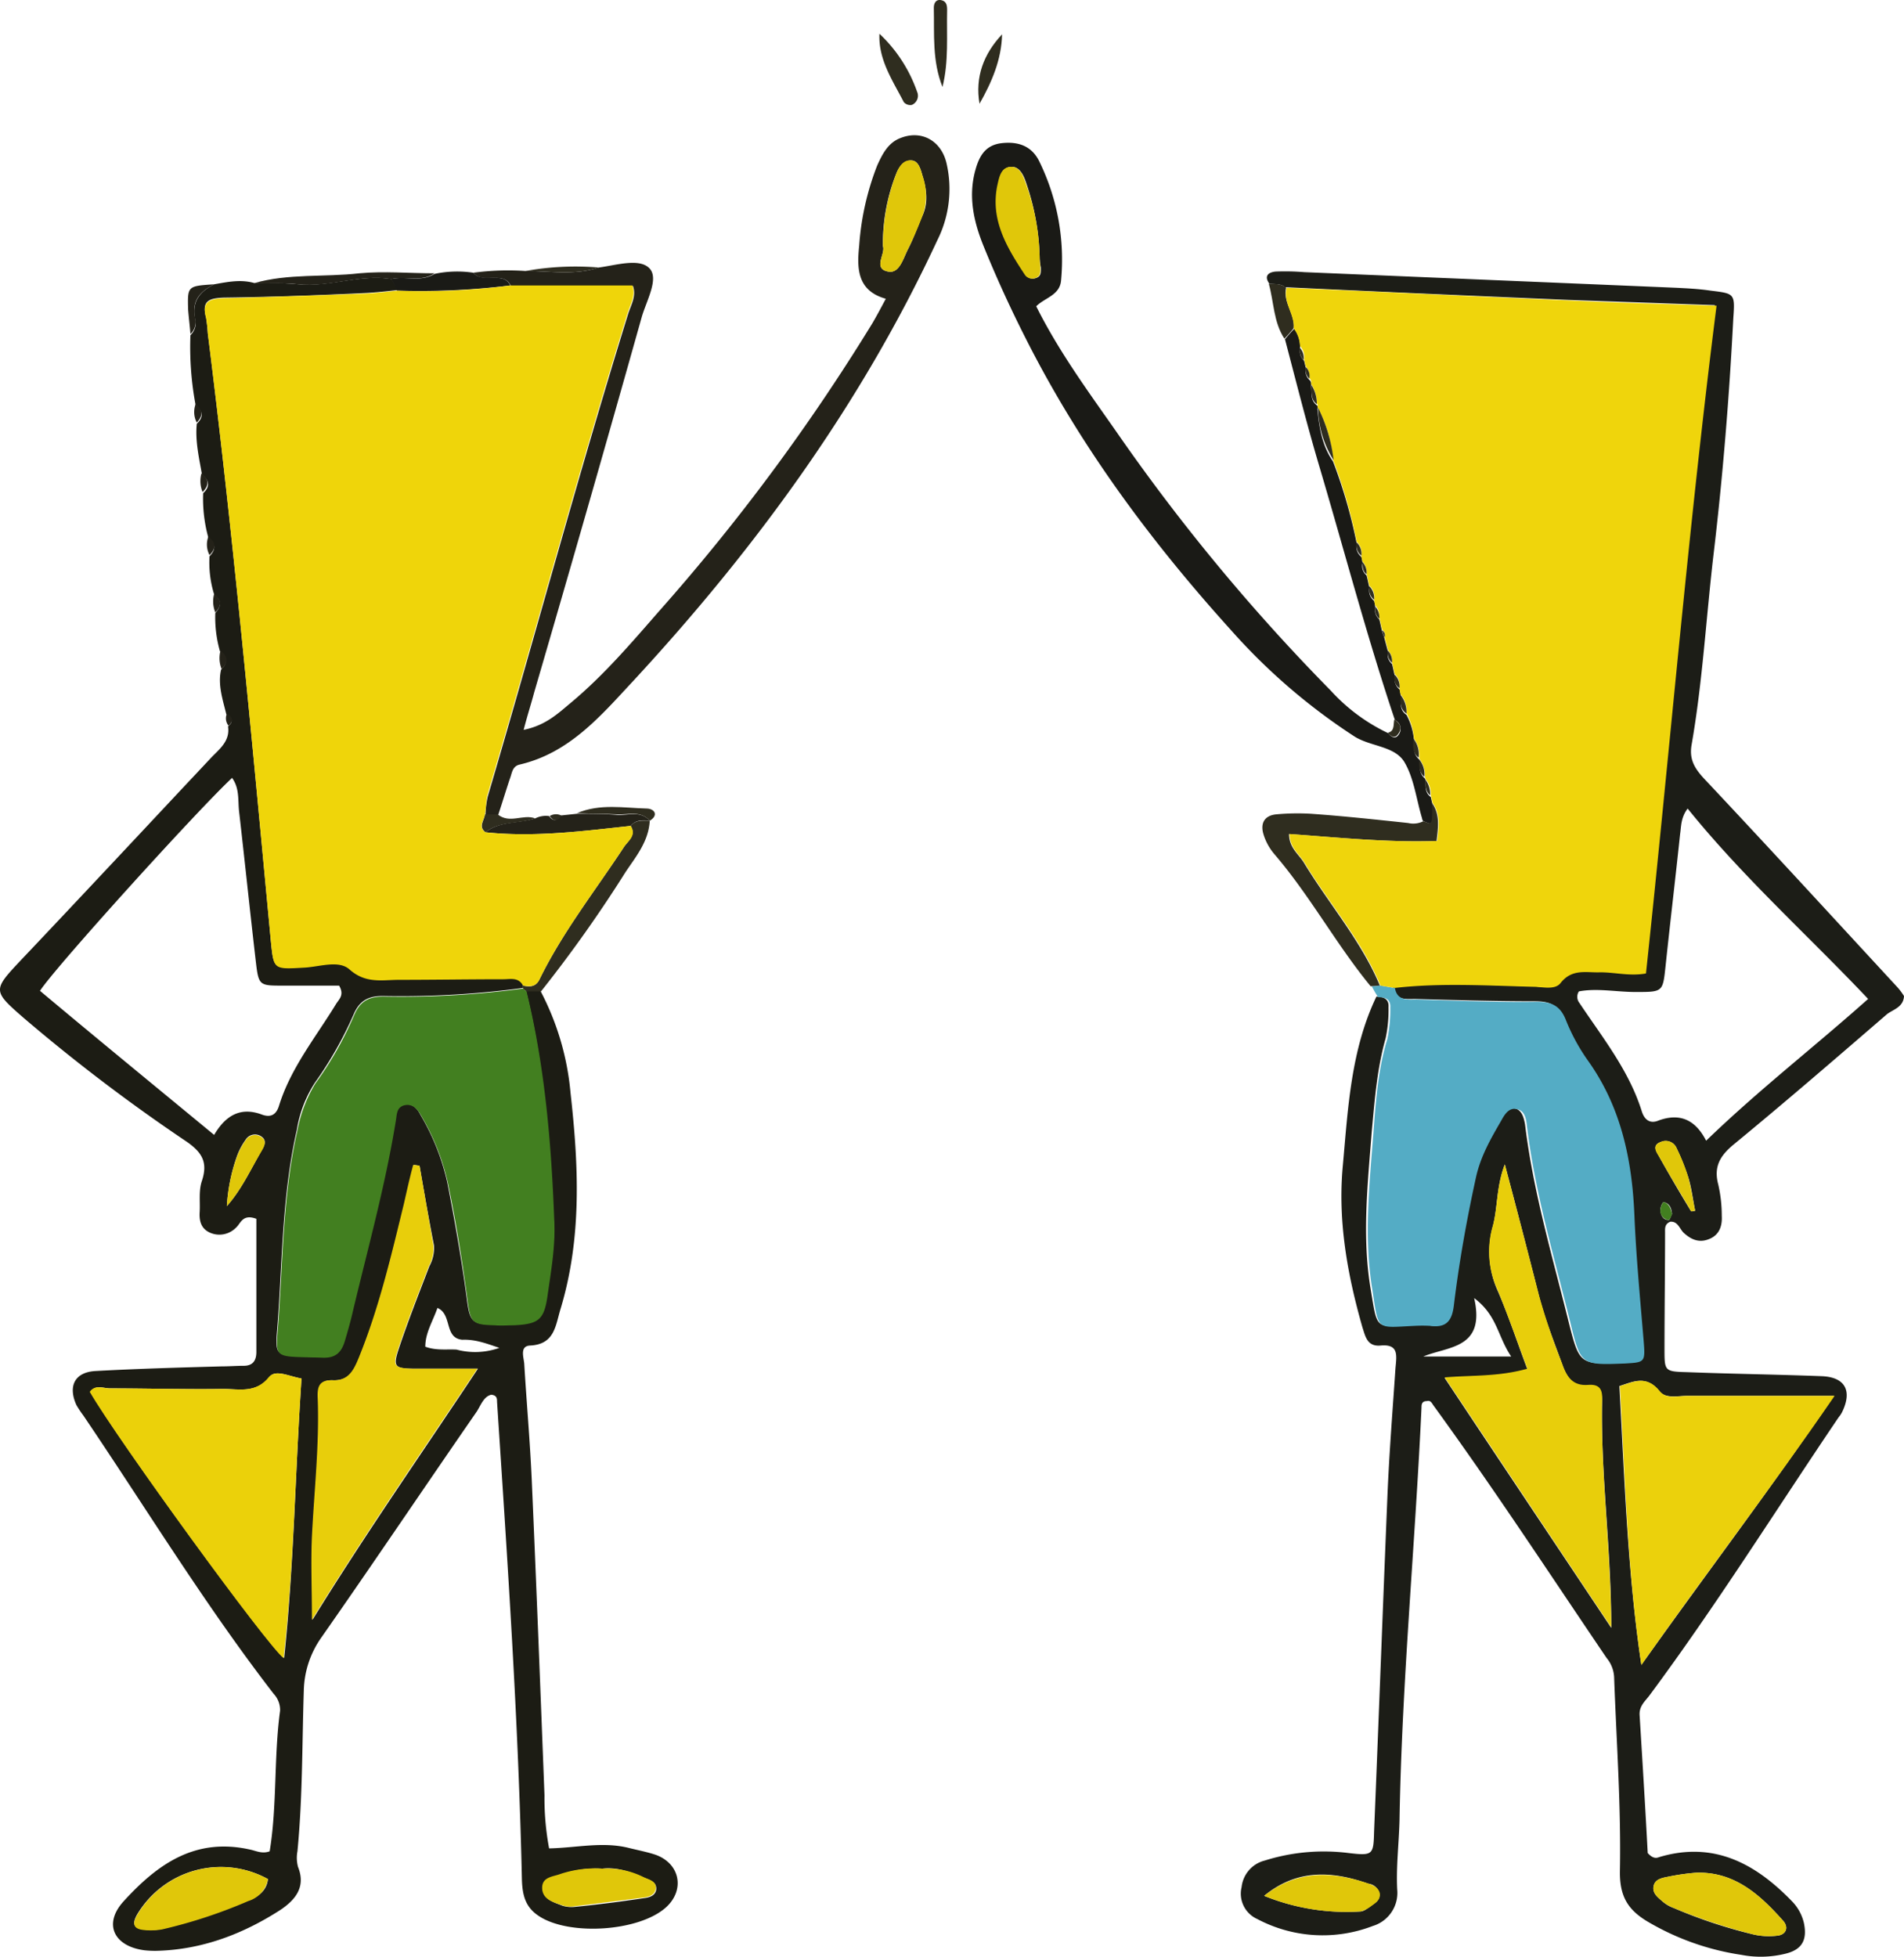 <svg xmlns="http://www.w3.org/2000/svg" width="329.115" height="338.145" viewBox="0 0 329.115 338.145"><defs><style>.a{fill:#1c1d17;}.b{fill:#1c1c14;}.c{fill:#54acc5;}.d{fill:#242219;}.e{fill:#1a1a16;}.f{fill:#2f2d1f;}.g{fill:#efd50c;}.h{fill:#ebd10c;}.i{fill:#e8ce0b;}.j{fill:#e0c70a;}.k{fill:#427f20;}.l{fill:#efd50a;}.m{fill:#ebd10a;}</style></defs><g transform="translate(0.115 0.031)"><path class="a" d="M219.3,49c-1-1.4-.1-2,1.1-2.1a40.08,40.08,0,0,1,4.9.1c21.4.9,42.9,1.8,64.3,2.7,2,.1,4,.2,6,.5,4.1.5,4.2.5,3.9,4.7-.7,13.6-1.8,27.2-3.4,40.7-1.3,11-1.9,22.1-3.8,33-.5,2.7.6,4.3,2.4,6.2,11.1,11.8,22,23.7,33,35.6a10.916,10.916,0,0,1,1.3,1.7c-.1,1.9-1.8,2.3-2.9,3.1-8.8,7.6-17.6,15.2-26.6,22.6-2.4,2-3.4,3.9-2.6,6.9a24.158,24.158,0,0,1,.6,5.4c.1,1.7-.4,3.3-2.2,4-1.7.7-3.1.1-4.4-1.1-.7-.7-1-2-2.3-1.9-1,.4-.9,1.2-.9,1.8,0,6.7-.1,13.5-.1,20.2,0,3.8,0,3.9,3.9,4,7.8.3,15.6.4,23.4.7,3.9.2,5.2,2.5,3.4,6.2a4.7,4.7,0,0,1-.6.9c-10.9,16.1-21.2,32.6-32.8,48.2-.8,1-1.7,1.8-1.6,3.3.5,8.1,1,16.2,1.4,23.8.9,1,1.5.9,2,.7,9.4-2.8,16.6,1.1,22.9,7.6a7.946,7.946,0,0,1,2.1,3.8c.6,2.9-.3,4.6-3.2,5.3a17.727,17.727,0,0,1-7.6.2,44.832,44.832,0,0,1-16.3-5.8c-3.3-2-4.8-4.3-4.7-8.8.2-11.1-.6-22.2-1-33.2a5.6,5.6,0,0,0-1.3-3.5c-9.9-14.6-19.5-29.3-29.9-43.6-.3-.4-.5-1-1.2-.8-.9,0-.9.7-.9,1.1-1.1,23.8-3.4,47.5-3.8,71.3-.1,4-.6,8-.4,12a5.971,5.971,0,0,1-4.2,6.3,24.13,24.13,0,0,1-20-1.2,4.793,4.793,0,0,1-2.7-5.5,5.319,5.319,0,0,1,4-4.6,34.026,34.026,0,0,1,14.5-1.3c4.2.5,4.3.3,4.4-3.7.8-19.3,1.5-38.5,2.3-57.8.3-7.4.9-14.9,1.4-22.3.2-2.2.6-4.2-2.6-3.9-2.3.2-2.6-1.6-3.1-3.1-2.6-9.1-4.3-18.4-3.4-28,.9-10,1.4-20,5.8-29.2,1.2,0,2.2.4,2.1,1.8a24.131,24.131,0,0,1-.5,5.4c-1.5,5.3-1.9,10.7-2.4,16.1-.7,9-1.7,18.2-.2,27.2,1.2,7.2.7,6.6,7.3,6.3a24.317,24.317,0,0,1,2.7,0c2.8.4,3.7-1,4.1-3.6,1-7.4,2.2-14.7,3.8-22,.8-3.6,2.6-6.7,4.4-9.9.6-1.1,1.5-2.4,2.9-1.9,1,.4,1.3,1.6,1.5,2.7,1.4,11.6,4.7,22.7,7.5,34,1.9,7.5,1.9,7.5,9.5,7.2,3.5-.1,3.5-.2,3.2-3.9-.5-7.2-1.3-14.5-1.6-21.7-.4-9.6-2.3-18.7-8-26.7a38.476,38.476,0,0,1-3.9-7.2c-1-2.4-2.5-3-5-3-6.9,0-13.8-.2-20.7-.4-1.6,0-3.4.3-3.8-2,8-.9,15.9-.4,23.9-.2,1.6,0,3.7.7,4.7-.6,2-2.6,4.5-1.8,6.9-1.9,2.5-.1,5,.7,7.9.2,4.1-38.3,7.3-76.8,12.2-115.4-8.6-.3-17-.6-25.3-.9-16.3-.7-32.6-1.4-49-2.2C221.4,49,220.3,49.1,219.3,49Zm72.3,90.7c-1.2,1.6-1.1,3.1-1.3,4.4-.8,7.6-1.7,15.1-2.5,22.7-.5,4.6-.4,4.6-5.2,4.6-3.3,0-6.7-.7-9.8-.1a1.71,1.71,0,0,0,.1,2c4,6,8.6,11.7,10.8,18.8.5,1.5,1.5,2.1,2.9,1.5,3.6-1.3,6.3-.2,8.2,3.5,9.1-8.8,18.7-16.2,28-24.5C312.4,161.6,301.2,151.6,291.6,139.7Zm-8,148c11-15.5,22.4-30.5,33.3-46.5H291.4c-1.6,0-3.6.5-4.7-.8-2.3-2.9-4.6-1.6-6.9-.9C280.7,255.7,281.2,271.6,283.6,287.7ZM260,201.2c-1.5,3.9-1.2,7.5-2.1,10.8a16.342,16.342,0,0,0,.9,11.1c1.9,4.4,3.4,9,5.1,13.5-5,1.4-9.5,1.1-14.3,1.5,9.7,14.6,19,28.5,28.8,43.2,0-13.7-1.8-26.1-1.6-38.7,0-1.8,0-3.4-2.4-3.2-2.7.2-3.7-1.4-4.5-3.7-1.4-3.9-3-7.8-4-11.8C264,216.4,262.1,209.1,260,201.2Zm33.1,122.4a38.531,38.531,0,0,0-4.9.7c-1,.2-2.3.4-2.5,1.7-.2,1.2.8,1.9,1.6,2.6a5.927,5.927,0,0,0,1.9,1.1,83.859,83.859,0,0,0,13.9,4.6,12,12,0,0,0,3.8.2c1.8-.1,2.2-1.5,1.2-2.6C304.1,327.4,299.7,323.4,293.1,323.6Zm-74.7,4a37.948,37.948,0,0,0,16.6,2.7c.7,0,1.3-.6,1.9-1,.7-.5,1.6-1,1.4-2.1a2.129,2.129,0,0,0-1.9-1.7C230.2,323.3,224.1,322.9,218.4,327.6Zm42.7-93.2c-2.4-3.6-2.4-7.1-6.4-10.1,2,8.8-4.5,8.3-8.8,10.1Zm31.1-25.1a1.7,1.7,0,0,0,.7-.1c-.4-1.9-.6-3.9-1.2-5.8a43.42,43.42,0,0,0-2-5,2.057,2.057,0,0,0-2.7-1.1c-1.7.6-.7,1.8-.3,2.6C288.5,203.1,290.3,206.2,292.2,209.3Zm-3.3.5c-.1-1.2-.5-1.9-1.5-2.1a2.3,2.3,0,0,0-.5,1.3c0,.9.4,1.8,1.4,1.8C288.5,210.9,288.7,210.1,288.9,209.8Z"></path><path class="b" d="M36.9,49.1c2.3-.4,4.6-.9,7-.2a64.3,64.3,0,0,1,7.6.2c5.4.5,10.7-1.8,16.1-.9.3.6.7,1.3,1,1.9-1.8.2-3.6.4-5.4.5-8.2.4-16.4.7-24.6.8-2.5.1-3.9.5-3.1,3.4a24.769,24.769,0,0,1,.3,2.7c4.4,34.9,7.6,70,10.9,105,.5,4.9.4,4.9,5.6,4.6,2.7-.1,6.1-1.4,8,.3,2.8,2.5,5.7,1.8,8.6,1.8,6,0,12-.1,18-.1,1.2,0,2.6-.4,3.4,1.1v.5a157.616,157.616,0,0,1-23.8,1.4c-2.7-.1-4.4.6-5.5,3.2a65.293,65.293,0,0,1-6.7,11.8,21.015,21.015,0,0,0-3.1,8.1c-2.4,10.5-2.5,21.2-3.2,31.8-.5,8-1.6,7.2,7.5,7.5,2.3.1,3.3-.9,3.9-2.9.5-1.7,1-3.5,1.4-5.2,2.6-10.9,5.6-21.7,7.4-32.8.2-1,.1-2.3,1.4-2.7,1.5-.4,2.4.6,3,1.8a40.178,40.178,0,0,1,4.6,11.6c1.3,6.7,2.5,13.5,3.4,20.3.5,3.9,1,4.2,4.7,4.3h3.3c4.2-.2,5.2-.9,5.8-4.9.6-4.3,1.4-8.5,1.2-13-.6-13.4-1.6-26.7-4.8-39.8h2.5a46.609,46.609,0,0,1,5.2,17.6c1.4,12.5,2,25-1.7,37.3-.9,2.9-1,6.2-5.3,6.4-1.8.1-1.1,2-1,3.1.4,6.7,1,13.4,1.3,20.1.8,18.2,1.5,36.3,2.2,54.5a47.667,47.667,0,0,0,.8,9.2c4.7-.1,9.2-1.2,13.7-.1,1.6.4,3.2.7,4.7,1.2,4.2,1.5,5.1,6,1.9,9-4.6,4.3-17,5.1-22.2,1.5-2.2-1.5-2.7-3.5-2.8-6.1-.6-27.6-2.5-55.2-4.3-82.7,0-.5,0-1.1-1-1.2-1.3.3-1.8,1.8-2.5,2.9-9,13-17.8,26.1-26.9,39.1a16.485,16.485,0,0,0-3,9.1c-.3,9.3-.2,18.5-1.1,27.8a6.1,6.1,0,0,0,.1,2.7c1.4,3.5-.5,5.7-3,7.4-6.5,4.2-13.6,6.9-21.4,7.1a16.2,16.2,0,0,1-2.2-.1c-5.2-.7-7.1-4.5-3.6-8.4,6-6.6,12.5-11.1,21.9-9,1,.2,2.1.8,3.4.3,1.3-7.9.7-16.2,1.8-24.3a4.067,4.067,0,0,0-1.1-2.9c-11.9-15.4-22-32-32.9-48.1a18.758,18.758,0,0,1-1.2-1.8c-1.5-3.3-.3-5.7,3.3-5.9,7.3-.4,14.5-.6,21.8-.8,1.3,0,2.5-.1,3.8-.1,1.5,0,2.2-.8,2.2-2.4v-23c-2.4-.9-2.7.8-3.5,1.5a4.012,4.012,0,0,1-4.5.9c-1.6-.7-1.9-2.1-1.8-3.6.1-1.8-.2-3.7.4-5.4,1-3.1.1-4.8-2.6-6.7A307.444,307.444,0,0,1,4,175.9c-5.4-4.7-5.4-4.8-.5-10,11-11.6,21.9-23.3,32.8-34.9,1.4-1.5,3.4-2.9,3-5.5,1-.8.7-1.5-.3-2.1-.6-2.5-1.5-5.1-.9-7.7,1.2-1.2,1.1-2.2-.2-3.2a21.33,21.33,0,0,1-.8-6.6c1.1-1.2,1.1-2.2-.2-3.2a18.7,18.7,0,0,1-.8-6.6c1.1-1.1,1.1-2.2-.2-3.2a25.359,25.359,0,0,1-.9-7.7c1.2-1.1,1.1-2.2-.2-3.2-.5-2.9-1.2-5.8-.9-8.8,1.2-1.1,1.1-2.2-.2-3.2a54.4,54.4,0,0,1-.9-12.1,2.916,2.916,0,0,0,.8-2.9C33,51.9,34.6,50.3,36.9,49.1ZM79.8,231.5c-3.2-.3-1.7-4.4-4.3-5.5-.8,2.3-2.1,4.3-2.1,6.7,1.9.7,3.7.4,5.4.5a12.479,12.479,0,0,0,7.4-.3C84.1,232.2,82.1,231.4,79.8,231.5ZM39.1,208.4c2.5-2.8,4.1-6.3,6-9.6.4-.7,1-1.7,0-2.4a1.908,1.908,0,0,0-2.8.6,11.431,11.431,0,0,0-1.5,2.9,31.3,31.3,0,0,0-1.7,8.5l-.1.1Zm-2.2-12.3c2-3.4,4.6-4.9,8.3-3.5,1.4.5,2.4.1,2.9-1.5,2-6.5,6.3-11.8,9.8-17.5.5-.9,1.6-1.6.6-3.3H49.1c-4.4,0-4.5.1-5-4.2-1-8.6-1.9-17.3-2.9-26-.2-1.9.1-3.9-1.2-5.7-6.3,5.9-30.8,33-33.2,36.8C16.7,179.5,26.6,187.6,36.9,196.1ZM52,238.2c-2.2-.4-4.5-1.6-5.5-.3-2.3,2.9-5.2,2.1-8,2.1-6.5.1-13.1-.1-19.6-.1-1.1,0-2.5-.7-3.4.6,4.5,8,30.8,44.1,33.5,46C50.7,270.5,50.9,254.5,52,238.2Zm20.4-36.8c-.3,0-.7-.1-1-.1-.5,2.2-1,4.5-1.6,6.7-2.2,9-4.3,18-7.8,26.6-.9,2.2-1.8,4-4.5,3.9-2.3-.1-2.6,1.2-2.6,3.1.3,8-.6,15.9-1,23.9-.2,4.5,0,9.1,0,14.4,9.2-14.9,18.7-28.5,28.6-43.4H71.4c-3.3,0-3.6-.4-2.6-3.4,1.6-4.8,3.5-9.6,5.3-14.3a6.562,6.562,0,0,0,.8-3.6C74,210.6,73.2,206,72.4,201.4ZM46.2,324.7a16.864,16.864,0,0,0-22.6,6.1c-.8,1.4-.8,2.4,1.1,2.6a8.551,8.551,0,0,0,3.2-.1,86.622,86.622,0,0,0,14.9-4.9C44.5,327.8,46,326.7,46.2,324.7Zm57.8-1.8a18.536,18.536,0,0,0-7.1,1c-1.3.5-3.2.5-3.2,2.4s1.9,2.4,3.4,3a5.339,5.339,0,0,0,2.2.2c4-.4,7.9-.9,11.9-1.5.9-.1,1.9-.4,2.1-1.4.2-1.4-1.1-1.7-2-2.1C108.8,323.4,106.4,322.6,104,322.9Z"></path><path class="c" d="M241,170.7c.4,2.3,2.3,2,3.8,2,6.9.2,13.8.5,20.7.4,2.5,0,4,.6,5,3a33.461,33.461,0,0,0,3.9,7.2c5.7,8,7.6,17.1,8,26.7.3,7.2,1,14.5,1.6,21.7.3,3.7.2,3.7-3.2,3.9-7.6.3-7.7.3-9.5-7.2-2.8-11.3-6.1-22.4-7.5-34-.1-1.1-.4-2.4-1.5-2.7-1.5-.5-2.3.8-2.9,1.9-1.8,3.1-3.6,6.2-4.4,9.9-1.6,7.3-2.9,14.6-3.8,22-.3,2.6-1.2,4-4.1,3.6a24.317,24.317,0,0,0-2.7,0c-6.7.3-6.2,1-7.3-6.3-1.5-9-.5-18.1.2-27.2.4-5.4.8-10.9,2.4-16.1a24.131,24.131,0,0,0,.5-5.4c.1-1.5-.9-1.8-2.1-1.8a18.579,18.579,0,0,1-1.1-1.9c.5,0,1.1-.1,1.6-.1C239.3,170.4,240.1,170.6,241,170.7Z"></path><path class="d" d="M103.4,46.2c3-.4,7.1-1.7,8.8.2,1.6,1.8-.6,5.6-1.4,8.4q-9.15,32.55-18.6,64.9c-.5,1.9-1.1,3.7-1.8,6.4,3.9-.8,6-2.9,8.3-4.8,5.6-4.7,10.3-10.2,15.1-15.7a352.5,352.5,0,0,0,36.9-49.8c.7-1.2,1.4-2.5,2.3-4.2-5-1.4-5-5.3-4.6-9.2a46.844,46.844,0,0,1,3.1-13.8c.9-2,1.9-4,4.1-4.8,3.6-1.4,7,.5,7.9,4.4a19.724,19.724,0,0,1-1.6,13.3c-13.2,28.4-31.5,53.4-52.7,76.3-5.5,5.9-10.9,12.3-19.5,14.3-1.3.3-1.3,1.5-1.7,2.5-.7,2.1-1.3,4.1-2,6.2H83.8a16.475,16.475,0,0,1,.4-3.2c8.2-27.8,15.7-55.8,24.3-83.5.5-1.5,1.4-3,.8-4.7H88.2c-.7-1.5-2-1.4-3.2-1.4s-2.4.2-3.3-.9a45.187,45.187,0,0,1,9-.3C94.9,46.8,99.2,47.6,103.4,46.2Zm49.1-3.7c.5,1.3-1.8,3.9.9,4.4,1.9.4,2.6-2.2,3.4-3.8,1-1.9,1.7-4,2.6-6,1-2.3.6-4.6-.1-6.9-.3-1.1-.7-2.4-1.8-2.5-1.3-.1-2.2,1-2.7,2.3A32.666,32.666,0,0,0,152.5,42.5Z"></path><path class="e" d="M245.9,141.9c-.1-.2-.2-.3-.2-.5-1-3.3-1.4-7-3.1-9.8-1.7-2.7-5.7-2.6-8.5-4.3a104.638,104.638,0,0,1-21.4-18.4c-13.2-14.6-24.9-30.2-34.1-47.7-3.2-6.1-6.1-12.3-8.7-18.7-1.7-4.2-2.7-8.6-1.4-13.2.7-2.5,1.8-4.3,4.6-4.6s5.1.5,6.4,3.1a38.579,38.579,0,0,1,3.8,20.6c-.2,2.6-2.8,3-4.3,4.5,3.9,7.8,8.9,14.6,13.8,21.6a338.1,338.1,0,0,0,37.1,44.8,31.766,31.766,0,0,0,10,7.4c.5.7,1.2,1,1.7.3a1.686,1.686,0,0,0-.6-2.6c-4.9-14.6-8.8-29.5-13.2-44.3-2.1-7.1-3.9-14.3-5.8-21.5.5-.6,1-1.2,1.6-1.8a4.966,4.966,0,0,1,1,3.3,2.313,2.313,0,0,0,.7,2.2c.1.4.2.8.3,1.3a2.133,2.133,0,0,0,.6,2,.959.959,0,0,1,.3,1c.2,1.2-.2,2.5,1,3.4a.471.471,0,0,1,.1.6c.3,3.2.8,6.4,2.7,9.1a88.515,88.515,0,0,1,4.1,14.2,2.262,2.262,0,0,0,.8,2.3,5.16,5.16,0,0,1,.2,1.1,2.073,2.073,0,0,0,.7,2.1c.2.7.3,1.4.5,2.1a2.262,2.262,0,0,0,.8,2.3,5.16,5.16,0,0,1,.2,1.1,2.14,2.14,0,0,0,.7,2.1c.2.7.3,1.4.5,2.1.1.4.3.8.4,1.2.2.8.4,1.5.6,2.3a2.073,2.073,0,0,0,.7,2.1c.2.7.3,1.4.5,2.1a2.262,2.262,0,0,0,.8,2.3,5.019,5.019,0,0,1,.2,1.2c0,1.2-.2,2.4,1,3.2a11.219,11.219,0,0,1,1.3,4.4c0,1.2-.2,2.4.9,3.3l.1.3c0,1.1-.1,2.2.9,3l.1.4c0,1-.1,2.1.9,2.8.1.4.2.9.3,1.3a24.317,24.317,0,0,1,0,2.7C247.3,142.8,246.5,142,245.9,141.9ZM179.6,44.6a42.722,42.722,0,0,0-2.4-13.2c-.4-1.2-1.1-2.6-2.4-2.6-1.8,0-2.1,1.8-2.4,3.1-1.3,6,1.6,10.8,4.7,15.5a1.534,1.534,0,0,0,1.9.6c.9-.3.8-1.1.8-1.8A9.969,9.969,0,0,1,179.6,44.6Z"></path><path class="f" d="M245.9,141.9c.6.1,1.4.9,1.5-.5a24.317,24.317,0,0,0,0-2.7c1.4,2,1.1,4.1.8,6.6-8.5.3-17-.6-25.5-1.2,0,2.4,1.7,3.5,2.6,5,4.3,7.1,9.9,13.5,13.1,21.2-.5,0-1.1.1-1.6.1-6-7.3-10.5-15.7-16.7-22.9a9.61,9.61,0,0,1-1.8-3.3c-.6-1.9.1-3.3,2.2-3.5a40.075,40.075,0,0,1,6-.1c5.6.4,11.2,1,16.8,1.6A3.872,3.872,0,0,0,245.9,141.9Z"></path><path class="f" d="M93.4,171.3H90.9a2.652,2.652,0,0,1-.6-.5v-.5c1.1.2,2.1.3,2.8-1,4-8.2,9.6-15.3,14.6-22.9.7-1.1,2.2-2,1.2-3.7.9-1.1,2.1-.9,3.3-.9-.2,3.6-2.4,6.2-4.2,8.9A231.65,231.65,0,0,1,93.4,171.3Z"></path><path class="d" d="M112.2,141.8c-1.2-.1-2.4-.2-3.3.9-8.3.9-16.7,2-25.1,1.1,2.5-2,5.8-1.5,8.6-2.4a4.091,4.091,0,0,1,2.4-.4c.7,1,1.4.8,2-.1.9-.1,1.9-.2,2.8-.3,2.3,0,4.7,0,7,.2,1.9.1,4-.8,5.6,1Z"></path><path class="f" d="M162.8,15c-1.8-4.5-1.4-9.1-1.5-13.7,0-.7.3-1.5,1.3-1.3.9.2,1,.9,1,1.7C163.5,6.1,163.9,10.6,162.8,15Z"></path><path class="f" d="M151.9,5.8a25.106,25.106,0,0,1,6.5,10,1.721,1.721,0,0,1-.9,2.3,1.47,1.47,0,0,1-1.4-.5C154.2,13.9,151.7,10.3,151.9,5.8Z"></path><path class="f" d="M173.1,5.9c-.1,4.4-1.8,8.3-3.9,12C168.4,13.3,169.9,9.3,173.1,5.9Z"></path><path class="d" d="M67.5,48.2c-5.4-.9-10.7,1.5-16.1.9-2.5-.3-5-.1-7.6-.2,6-1.7,12.1-1,18.2-1.7,4.3-.4,8.6,0,13,0C72.7,48.8,70,47.6,67.5,48.2Z"></path><path class="e" d="M67.5,48.2c2.5-.6,5.1.6,7.5-.9a18.879,18.879,0,0,1,6.7-.2c.9,1.1,2.2.8,3.3.9,1.2,0,2.4-.1,3.1,1.3a128.059,128.059,0,0,1-19.6.9A18.647,18.647,0,0,0,67.5,48.2Z"></path><path class="f" d="M223.5,56.7c-.5.6-1,1.2-1.6,1.8-1.9-2.9-1.8-6.3-2.7-9.5,1,.1,2.1-.1,3,.7C221.6,52.2,223.8,54.3,223.5,56.7Z"></path><path class="f" d="M112.2,141.8c-1.6-1.8-3.7-1-5.6-1.1-2.3-.1-4.7-.1-7-.2,4-1.7,8.1-.9,12.2-.8C113.1,139.8,113.7,140.9,112.2,141.8Z"></path><path class="d" d="M36.9,49.1c-2.3,1.2-3.9,2.7-3.3,5.7a2.916,2.916,0,0,1-.8,2.9c-.1-1.4-.3-2.9-.4-4.3C32.3,49.4,32.3,49.4,36.9,49.1Z"></path><path class="f" d="M103.4,46.2c-4.2,1.4-8.5.6-12.7.6A49.036,49.036,0,0,1,103.4,46.2Z"></path><path class="f" d="M92.4,141.4c-2.8,1-6.1.4-8.6,2.4-1.3-1-.2-2-.1-3.1h2.2C88,142.4,90.3,140.6,92.4,141.4Z"></path><path class="f" d="M240.9,124.3c1.1.7,1.4,1.6.6,2.6-.5.7-1.2.4-1.7-.3C241,126.3,240.7,125.2,240.9,124.3Z"></path><path class="d" d="M36.9,102.6c1.3,1,1.4,2,.2,3.2A5.073,5.073,0,0,1,36.9,102.6Z"></path><path class="d" d="M38,112.4c1.3,1,1.4,2,.2,3.2A5.035,5.035,0,0,1,38,112.4Z"></path><path class="d" d="M35.9,92.7c1.3,1,1.4,2,.2,3.2A3.958,3.958,0,0,1,35.9,92.7Z"></path><path class="d" d="M34.7,81.8c1.3,1,1.4,2,.2,3.2A4.993,4.993,0,0,1,34.7,81.8Z"></path><path class="d" d="M33.7,69.8c1.3,1,1.3,2,.2,3.2A3.958,3.958,0,0,1,33.7,69.8Z"></path><path class="f" d="M96.9,140.9c-.6,1-1.3,1.1-2,.1A2.029,2.029,0,0,1,96.9,140.9Z"></path><path class="d" d="M39.1,123.3c1,.6,1.2,1.2.3,2.1A2.04,2.04,0,0,1,39.1,123.3Z"></path><path class="g" d="M223.5,56.7c.2-2.4-1.9-4.5-1.2-7,16.3.7,32.6,1.5,49,2.2,8.3.4,16.6.6,25.3.9-4.9,38.6-8.1,77.1-12.2,115.4-2.8.5-5.3-.2-7.9-.2-2.4.1-4.9-.7-6.9,1.9-1,1.2-3.1.6-4.7.6-8-.2-16-.7-23.9.2-.8-.1-1.7-.3-2.5-.4-3.2-7.8-8.8-14.1-13.1-21.2-.9-1.5-2.6-2.6-2.6-5,8.5.6,17,1.5,25.5,1.2.3-2.5.6-4.6-.8-6.6-.1-.4-.2-.9-.3-1.3a3.944,3.944,0,0,0-.9-2.8l-.1-.4a4.629,4.629,0,0,0-.9-3l-.1-.3a4.885,4.885,0,0,0-.9-3.3,11.219,11.219,0,0,0-1.3-4.4,4.249,4.249,0,0,0-1-3.2,5.019,5.019,0,0,1-.2-1.2,2.56,2.56,0,0,0-.8-2.3c-.2-.7-.3-1.4-.5-2.1a2.7,2.7,0,0,0-.7-2.1c-.2-.8-.4-1.5-.6-2.3a.962.962,0,0,0-.4-1.2c-.2-.7-.3-1.4-.5-2.1a2.7,2.7,0,0,0-.7-2.1,5.16,5.16,0,0,1-.2-1.1,2.474,2.474,0,0,0-.8-2.3c-.2-.7-.3-1.4-.5-2.1a2.7,2.7,0,0,0-.7-2.1,5.16,5.16,0,0,1-.2-1.1,2.56,2.56,0,0,0-.8-2.3,88.515,88.515,0,0,0-4.1-14.2,22.8,22.8,0,0,0-2.7-9.1.471.471,0,0,0-.1-.6,5.888,5.888,0,0,0-1-3.4.959.959,0,0,0-.3-1,2.417,2.417,0,0,0-.6-2c-.1-.4-.2-.8-.3-1.3a2.578,2.578,0,0,0-.7-2.2A5.575,5.575,0,0,0,223.5,56.7Z"></path><path class="h" d="M283.6,287.7c-2.4-16-2.8-31.9-3.7-48.2,2.3-.7,4.6-2,6.9.9,1.1,1.4,3.1.8,4.7.8H317C306,257.2,294.5,272.2,283.6,287.7Z"></path><path class="i" d="M260,201.2c2.1,7.9,4,15.2,5.9,22.6a116.884,116.884,0,0,0,4,11.8c.8,2.3,1.8,3.9,4.5,3.7,2.5-.2,2.5,1.4,2.4,3.2-.2,12.5,1.5,25,1.6,38.7-9.8-14.7-19.1-28.7-28.8-43.2,4.9-.4,9.3-.1,14.3-1.5-1.7-4.5-3.3-9.1-5.1-13.5a15.688,15.688,0,0,1-.9-11.1C258.8,208.7,258.5,205.1,260,201.2Z"></path><path class="j" d="M293.1,323.6c6.6-.2,11,3.8,15,8.3,1,1.1.6,2.5-1.2,2.6a12,12,0,0,1-3.8-.2,98.375,98.375,0,0,1-13.9-4.6,7.24,7.24,0,0,1-1.9-1.1c-.8-.7-1.8-1.4-1.6-2.6.2-1.3,1.5-1.5,2.5-1.7A38.536,38.536,0,0,1,293.1,323.6Z"></path><path class="j" d="M218.4,327.6c5.8-4.6,11.9-4.2,18.1-2.1.8.3,1.7.7,1.9,1.7.1,1.1-.7,1.6-1.4,2.1a5.825,5.825,0,0,1-1.9,1A37.92,37.92,0,0,1,218.4,327.6Z"></path><path class="j" d="M292.2,209.3c-1.8-3.1-3.7-6.2-5.5-9.4-.5-.8-1.4-2,.3-2.6a2.023,2.023,0,0,1,2.7,1.1,30.682,30.682,0,0,1,2,5c.5,1.9.8,3.9,1.2,5.8C292.7,209.2,292.4,209.3,292.2,209.3Z"></path><path class="k" d="M288.9,209.8c-.1.3-.4,1-.6,1a1.594,1.594,0,0,1-1.4-1.8,2.687,2.687,0,0,1,.5-1.3C288.3,207.9,288.7,208.7,288.9,209.8Z"></path><path class="l" d="M83.7,140.7c-.1,1-1.3,2.1.1,3.1,8.4.9,16.8-.2,25.1-1.1,1.1,1.7-.5,2.6-1.2,3.7-5,7.6-10.6,14.7-14.6,22.9-.6,1.2-1.6,1.2-2.8,1-.8-1.5-2.2-1.1-3.4-1.1-6,0-12,.1-18,.1-3,0-5.8.7-8.6-1.8-1.9-1.7-5.3-.4-8-.3-5.2.3-5.1.3-5.6-4.6-3.3-35-6.5-70.1-10.9-105a24.769,24.769,0,0,0-.3-2.7c-.8-2.9.7-3.3,3.1-3.4,8.2-.2,16.3-.5,24.5-.8,1.8-.1,3.6-.3,5.4-.5a116.5,116.5,0,0,0,19.6-.9h21.1c.6,1.7-.3,3.2-.8,4.7-8.6,27.7-16.1,55.7-24.3,83.5C83.9,138.5,83.9,139.7,83.7,140.7Z"></path><path class="k" d="M90.9,171.3c3.2,13.1,4.3,26.4,4.8,39.8.2,4.4-.6,8.7-1.2,13-.6,4-1.6,4.7-5.8,4.9-1.1,0-2.2.1-3.3,0-3.8-.1-4.2-.4-4.7-4.3-.9-6.8-2-13.6-3.4-20.3a40.178,40.178,0,0,0-4.6-11.6c-.6-1.1-1.5-2.2-3-1.8-1.3.4-1.2,1.6-1.4,2.7-1.8,11.1-4.8,21.9-7.4,32.8-.4,1.8-.9,3.5-1.4,5.2-.6,2-1.6,3-3.9,2.9-9.2-.3-8,.6-7.5-7.5.7-10.6.8-21.3,3.2-31.8a24.276,24.276,0,0,1,3.1-8.1,59.81,59.81,0,0,0,6.7-11.8c1.1-2.6,2.8-3.3,5.5-3.2a157.616,157.616,0,0,0,23.8-1.4A1.205,1.205,0,0,0,90.9,171.3Z"></path><path class="m" d="M52,238.2c-1.1,16.3-1.3,32.3-3.1,48.3-2.6-1.8-28.9-38-33.5-46,.9-1.3,2.3-.6,3.4-.6,6.5,0,13.1.2,19.6.1,2.8,0,5.7.8,8-2.1C47.6,236.6,49.8,237.8,52,238.2Z"></path><path class="i" d="M72.4,201.4l2.4,13.8a6.374,6.374,0,0,1-.8,3.6c-1.8,4.7-3.7,9.5-5.3,14.3-1,3-.7,3.3,2.6,3.4H82.4C72.5,251.3,63,265,53.8,279.9c0-5.4-.2-9.9,0-14.4.4-8,1.3-15.9,1-23.9-.1-1.9.2-3.2,2.6-3.1,2.7.1,3.6-1.7,4.5-3.9,3.5-8.6,5.6-17.6,7.8-26.6.5-2.2,1-4.5,1.6-6.7C71.7,201.3,72,201.4,72.4,201.4Z"></path><path class="j" d="M46.2,324.7a4.9,4.9,0,0,1-3.4,3.8,86.619,86.619,0,0,1-14.9,4.9,11.45,11.45,0,0,1-3.2.1c-1.9-.2-1.9-1.2-1.1-2.6A16.829,16.829,0,0,1,46.2,324.7Z"></path><path class="j" d="M104,322.9a13.973,13.973,0,0,1,7.2,1.5c.9.4,2.3.7,2,2.1-.2,1-1.2,1.3-2.1,1.4-3.9.5-7.9,1-11.9,1.5a4.157,4.157,0,0,1-2.2-.2c-1.5-.5-3.4-1-3.4-3,0-1.9,1.9-1.9,3.2-2.4A19.033,19.033,0,0,1,104,322.9Z"></path><path class="j" d="M39.1,208.4a29.875,29.875,0,0,1,1.7-8.4,11.431,11.431,0,0,1,1.5-2.9,1.908,1.908,0,0,1,2.8-.6c1,.7.4,1.7,0,2.4-1.9,3.2-3.5,6.7-6,9.5Z"></path><path class="j" d="M39.1,208.4l-.1.1Z"></path><path class="j" d="M152.5,42.5A34.679,34.679,0,0,1,154.8,30c.5-1.3,1.3-2.5,2.7-2.3,1.1.1,1.5,1.4,1.8,2.5a10.222,10.222,0,0,1,.1,6.9,63.881,63.881,0,0,1-2.6,6c-.8,1.5-1.4,4.2-3.4,3.8C150.7,46.4,153,43.8,152.5,42.5Z"></path><path class="j" d="M179.6,44.6c0,.5.1,1.1.1,1.6,0,.7.1,1.5-.8,1.8a1.534,1.534,0,0,1-1.9-.6c-3.1-4.7-6-9.5-4.7-15.5.3-1.3.6-3.1,2.4-3.1,1.4,0,2,1.4,2.4,2.6A39.148,39.148,0,0,1,179.6,44.6Z"></path><path class="f" d="M227.7,70.4a26.561,26.561,0,0,1,2.7,9.1A17.551,17.551,0,0,1,227.7,70.4Z"></path><path class="f" d="M226.5,66.4a5.888,5.888,0,0,1,1,3.4C226.3,68.9,226.7,67.6,226.5,66.4Z"></path><path class="f" d="M246.2,134.6a4.264,4.264,0,0,1,.9,2.8C246.2,136.7,246.3,135.6,246.2,134.6Z"></path><path class="f" d="M245.2,131.2a4.124,4.124,0,0,1,.9,3C245.1,133.4,245.2,132.3,245.2,131.2Z"></path><path class="f" d="M244.2,127.6a4.407,4.407,0,0,1,.9,3.3C244,130.1,244.1,128.8,244.2,127.6Z"></path><path class="f" d="M242,120.1a4.7,4.7,0,0,1,1,3.2C241.8,122.4,241.9,121.2,242,120.1Z"></path><path class="f" d="M225.6,63.4a2.133,2.133,0,0,1,.6,2A2.061,2.061,0,0,1,225.6,63.4Z"></path><path class="f" d="M224.5,60a2.485,2.485,0,0,1,.7,2.2A2.928,2.928,0,0,1,224.5,60Z"></path><path class="f" d="M241,116.6a2.855,2.855,0,0,1,.8,2.3A1.95,1.95,0,0,1,241,116.6Z"></path><path class="f" d="M239.8,112.4a2.7,2.7,0,0,1,.7,2.1A2.14,2.14,0,0,1,239.8,112.4Z"></path><path class="f" d="M237.6,104.8a2.7,2.7,0,0,1,.7,2.1A2.14,2.14,0,0,1,237.6,104.8Z"></path><path class="f" d="M236.6,101.3a2.855,2.855,0,0,1,.8,2.3A2.262,2.262,0,0,1,236.6,101.3Z"></path><path class="f" d="M235.4,97.1a2.7,2.7,0,0,1,.7,2.1C235.4,98.7,235.4,97.9,235.4,97.1Z"></path><path class="f" d="M234.4,93.7a2.744,2.744,0,0,1,.8,2.3A2.262,2.262,0,0,1,234.4,93.7Z"></path><path class="f" d="M238.8,108.9a.962.962,0,0,1,.4,1.2A5.637,5.637,0,0,1,238.8,108.9Z"></path></g></svg>